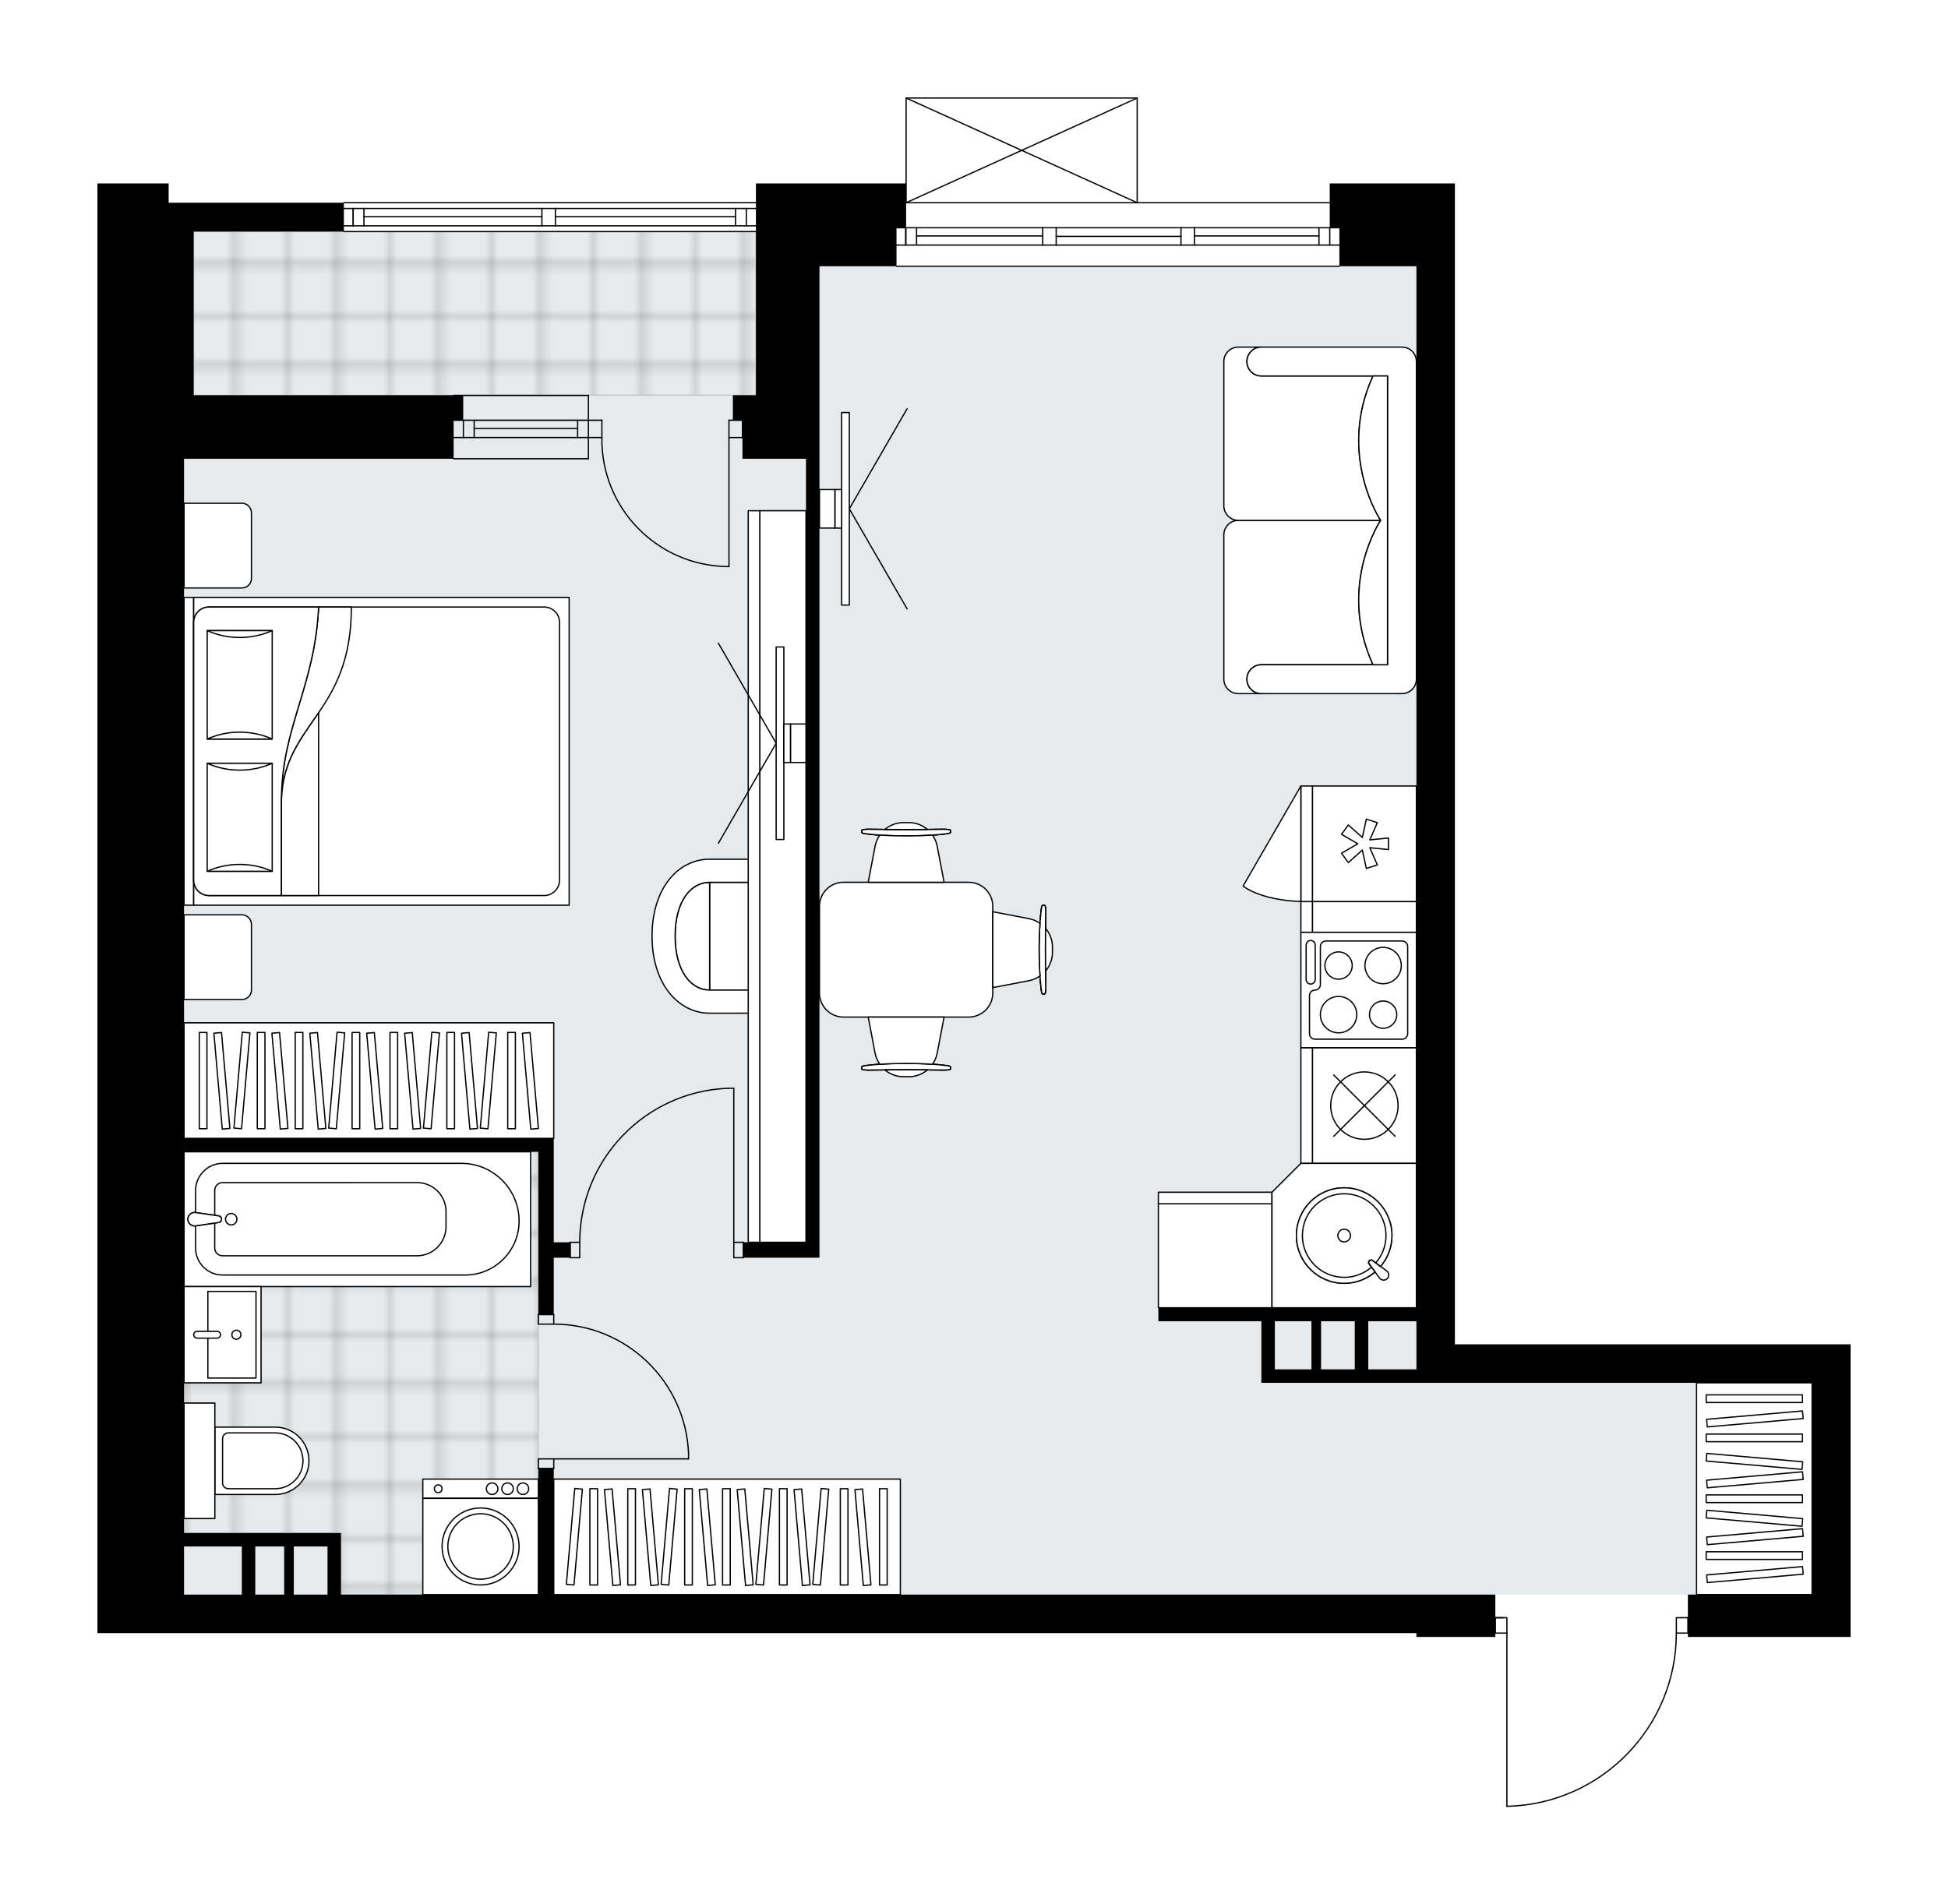 <svg xmlns="http://www.w3.org/2000/svg" xmlns:xlink="http://www.w3.org/1999/xlink" height="1955.55px" id="Layer_1" style="enable-background:new 0 0 2000 1955.55;" version="1.1" viewBox="0 0 2000 1955.55" width="2000px" x="0px" y="0px" xml:space="preserve">
<style type="text/css">
	.st0{fill:none;}
	.st1{opacity:0.25;fill:none;stroke:#070606;stroke-width:0.4;stroke-miterlimit:10;}
	.st2{fill:#FFFFFF;}
	.st3{fill:#E7EAEC;}
	.st4{fill:url(#SVGID_1_);stroke:#C8C8C8;stroke-width:1.3;stroke-miterlimit:10;}
	
		.st5{fill:url(#SVGID_00000181806276369118702240000013255328782570098840_);stroke:#C8C8C8;stroke-width:1.3;stroke-miterlimit:10;}
	.st6{fill:none;stroke:#000000;stroke-width:1.3;stroke-linecap:round;stroke-linejoin:round;stroke-miterlimit:10;}
	.st7{fill:#FFFFFF;stroke:#000000;stroke-width:1.3;stroke-linecap:round;stroke-linejoin:round;stroke-miterlimit:10;}
	.st8{fill:none;stroke:#000000;stroke-width:1.3;stroke-linecap:round;stroke-linejoin:round;}
	.st9{fill:none;stroke:#000000;stroke-width:1.3;stroke-linecap:round;stroke-linejoin:round;stroke-dasharray:9.883,9.883;}
	.st10{fill:none;stroke:#000000;stroke-width:1.3;stroke-linecap:round;stroke-linejoin:round;stroke-dasharray:8.28,8.28;}
	.st11{fill:none;stroke:#000000;stroke-width:1.3;stroke-linecap:round;stroke-linejoin:round;stroke-dasharray:10.241,10.241;}
	.st12{fill:none;stroke:#000000;stroke-width:1.3;stroke-linecap:round;stroke-linejoin:round;stroke-dasharray:9.879,9.879;}
	.st13{font-family:'Arial-BoldMT';}
	.st14{font-size:103.617px;}
	.st15{font-size:87.675px;}
	.st16{font-family:'ArialMT';}
	.st17{font-size:40px;}
</style>
<pattern height="14.57" id="New_Pattern_Swatch_2" patternUnits="userSpaceOnUse" style="overflow:visible;" viewBox="7.49 -22.06 14.57 14.57" width="14.57" x="0.21" y="-22.58">
	<g>
		<rect class="st0" height="14.57" width="14.57" x="7.49" y="-22.06" />
		<g>
			<rect class="st1" height="7.29" width="7.29" x="14.77" y="-7.49" />
		</g>
		<g>
			<rect class="st1" height="7.29" width="7.29" x="0.2" y="-7.49" />
		</g>
		<g>
			<rect class="st1" height="7.29" width="7.29" x="22.06" y="-14.77" />
		</g>
		<g>
			<rect class="st1" height="7.29" width="7.29" x="7.49" y="-14.77" />
			<rect class="st1" height="7.29" width="7.29" x="14.77" y="-22.06" />
		</g>
		<g>
			<rect class="st1" height="7.29" width="7.29" x="0.2" y="-22.06" />
		</g>
		<g>
			<rect class="st1" height="7.29" width="7.29" x="22.06" y="-29.35" />
		</g>
		<g>
			<rect class="st1" height="7.29" width="7.29" x="7.49" y="-29.35" />
		</g>
	</g>
</pattern>
<path class="st2" d="M1900,1380.48v39.54v158.15v39.54v63.26h-39.54h-127.51v-3.3h-11.22  c-0.17,46.71-18.22,90.8-50.9,124.21c-32.83,33.57-76.76,52.63-123.7,53.67c0,0-0.01,0-0.01,0c-0.09,0-0.17-0.02-0.25-0.05  c-0.04-0.02-0.07-0.05-0.11-0.07c-0.03-0.02-0.07-0.04-0.09-0.06c-0.04-0.03-0.06-0.08-0.08-0.12c-0.02-0.03-0.04-0.05-0.06-0.08  c-0.02-0.05-0.02-0.1-0.03-0.15c-0.01-0.03-0.02-0.06-0.02-0.1c0,0,0,0,0-0.01c0,0,0-0.01,0-0.01v-177.23h-11.21v3.3h-37.56h-43.49  v-3.95H188.96H100V471.09V208.16v-19.77h73.15v19.77h25.7H352.4c0-0.36,0.29-0.65,0.65-0.65h423.06c0,0,0,0,0,0v-19.12h153.55  v-87.74c0,0,0,0,0-0.01c0-0.05,0.02-0.09,0.03-0.14c0.01-0.04,0.01-0.08,0.03-0.12c0,0,0-0.01,0-0.01c0.01-0.03,0.04-0.05,0.06-0.08  c0.03-0.04,0.05-0.08,0.09-0.12c0.03-0.03,0.07-0.05,0.11-0.07c0.03-0.02,0.06-0.05,0.1-0.06c0.05-0.02,0.1-0.02,0.15-0.03  c0.03,0,0.06-0.02,0.09-0.02h237.21c0,0,0,0,0,0h0.02c0.03,0,0.05,0.01,0.08,0.02c0.05,0.01,0.11,0.01,0.16,0.03  c0.04,0.02,0.07,0.04,0.11,0.07c0.03,0.02,0.07,0.04,0.1,0.07c0.04,0.04,0.07,0.09,0.1,0.14c0.01,0.02,0.03,0.04,0.04,0.06  c0,0,0,0,0,0.01c0.02,0.05,0.02,0.1,0.03,0.15c0.01,0.04,0.02,0.07,0.02,0.11c0,0,0,0.01,0,0.01v106.86h197.04v-19.12h128.5v45.47  v39.54v1107.08H1900z" id="background" />
<g id="floor">
	<polygon class="st3" points="1454.2,1420.02 1454.2,273.39 776.11,273.39 776.11,237.81 198.85,237.81 198.85,405.85    188.96,405.85 188.96,1420.02 188.96,1478.8 188.96,1637.48 1860.46,1637.48 1860.46,1420.02  " />
	<pattern id="SVGID_1_" patternTransform="matrix(6.974 0 0 6.974 43131.75 31185.172)" xlink:href="#New_Pattern_Swatch_2">
	</pattern>
	<rect class="st4" height="168.04" width="577.27" x="198.85" y="237.81" />
	
		<pattern id="SVGID_00000043439664221822927140000010146482597085161884_" patternTransform="matrix(6.974 0 0 6.974 43131.75 31185.172)" xlink:href="#New_Pattern_Swatch_2">
	</pattern>
	
		<polygon points="   188.96,1182.79 188.96,1574.22 350.08,1574.22 350.08,1637.48 552.72,1637.48 552.72,1574.22 552.72,1475.68 552.72,1182.79  " style="fill:url(#SVGID_00000043439664221822927140000010146482597085161884_);stroke:#C8C8C8;stroke-width:1.3;stroke-miterlimit:10;" />
	<g id="LINE_00000097462800738283927850000015726736846571580553_">
		<line class="st6" x1="920.43" x2="1375.12" y1="208.16" y2="208.16" />
	</g>
	<g id="LINE_00000147923000410829707620000010124891762225865859_">
		<line class="st6" x1="929.96" x2="929.96" y1="233.86" y2="251.65" />
	</g>
	<g id="LINE_00000133525309030602854420000013499779927936880048_">
		<line class="st6" x1="1365.24" x2="1365.24" y1="233.86" y2="251.65" />
	</g>
	<g id="LINE_00000045597877118365485710000006731324036947475635_">
		<line class="st6" x1="1070.55" x2="941.03" y1="242.26" y2="242.26" />
	</g>
	<g id="LINE_00000098189417161121387700000014571524842028585114_">
		<line class="st6" x1="1354.17" x2="1226.35" y1="242.26" y2="242.26" />
	</g>
	<g id="LINE_00000090285295160910938070000012190274249493072548_">
		<line class="st6" x1="1354.17" x2="1354.17" y1="251.65" y2="233.86" />
	</g>
	<g id="LINE_00000006696493302423021200000002199513836769178548_">
		<line class="st6" x1="929.96" x2="929.96" y1="233.86" y2="251.65" />
	</g>
	<g id="LINE_00000164471935119477693700000006388743012367467945_">
		<line class="st6" x1="941.03" x2="941.03" y1="251.65" y2="233.86" />
	</g>
	<g id="LINE_00000158715796078206028010000004511855449876201141_">
		<line class="st6" x1="1084.39" x2="1084.39" y1="233.86" y2="251.65" />
	</g>
	<g id="LINE_00000183229840225142849020000016606078255932178875_">
		<line class="st6" x1="1084.39" x2="1070.55" y1="251.65" y2="251.65" />
	</g>
	<g id="LINE_00000013175403343650699310000010703496636584004023_">
		<line class="st6" x1="1070.55" x2="1070.55" y1="251.65" y2="233.86" />
	</g>
	<g id="LINE_00000099629723983489061260000007936118380064028849_">
		<line class="st6" x1="1070.55" x2="1084.39" y1="233.86" y2="233.86" />
	</g>
	<g id="LINE_00000005259919773587661330000007436227184058431367_">
		<line class="st6" x1="1375.12" x2="920.43" y1="273.39" y2="273.39" />
	</g>
	<g id="LINE_00000057833870411393902130000000213658014328586399_">
		<line class="st6" x1="1226.35" x2="1226.35" y1="233.86" y2="251.65" />
	</g>
	<g id="LINE_00000106144433192697279820000003230418427317046926_">
		<line class="st6" x1="1226.35" x2="1212.51" y1="251.65" y2="251.65" />
	</g>
	<g id="LINE_00000153673358283659547500000012737313461503068584_">
		<line class="st6" x1="1212.51" x2="1212.51" y1="251.65" y2="233.86" />
	</g>
	<g id="LINE_00000165936169467662386570000016457895841215666862_">
		<line class="st6" x1="1212.51" x2="1226.35" y1="233.86" y2="233.86" />
	</g>
	<g id="LINE_00000031888008971286409600000006176003567018084522_">
		<line class="st6" x1="1212.51" x2="1084.39" y1="242.75" y2="242.75" />
	</g>
	<g id="LWPOLYLINE_00000001630322237574502670000004147315353077588108_">
		<line class="st6" x1="1226.35" x2="1375.12" y1="233.86" y2="233.86" />
	</g>
	<g id="LWPOLYLINE_00000106135177751959780050000010182308402159830668_">
		<line class="st6" x1="1212.51" x2="1084.39" y1="233.86" y2="233.86" />
	</g>
	<g id="LWPOLYLINE_00000149375351178340801460000012448926992146755976_">
		<line class="st6" x1="1070.55" x2="920.43" y1="233.86" y2="233.86" />
	</g>
	<g id="LWPOLYLINE_00000085937508507522643760000003245855182846435240_">
		<line class="st6" x1="1226.35" x2="1375.12" y1="251.65" y2="251.65" />
	</g>
	<g id="LWPOLYLINE_00000105391907634675735750000014453724311445809294_">
		<line class="st6" x1="1212.51" x2="1084.39" y1="251.65" y2="251.65" />
	</g>
	<g id="LWPOLYLINE_00000051345926956869116690000013954364858651852707_">
		<line class="st6" x1="1070.55" x2="920.43" y1="251.65" y2="251.65" />
	</g>
	<g id="LINE_00000163047450728913632000000018219729187767909261_">
		<line class="st6" x1="353.05" x2="776.11" y1="208.16" y2="208.16" />
	</g>
	<g id="LINE_00000095313636955846430540000006601600726477966254_">
		<line class="st6" x1="776.11" x2="570.22" y1="231.88" y2="231.88" />
	</g>
	<g id="LINE_00000086661179833507893080000002465492622609203116_">
		<line class="st6" x1="556.38" x2="353.05" y1="231.88" y2="231.88" />
	</g>
	<g id="LINE_00000069372899257751090510000009671032803036923045_">
		<line class="st6" x1="362.58" x2="362.58" y1="214.09" y2="231.88" />
	</g>
	<g id="LINE_00000170970099776311002690000008193776355966219162_">
		<line class="st6" x1="766.23" x2="766.23" y1="214.09" y2="231.88" />
	</g>
	<g id="LINE_00000111890395389001710020000008907944101053232549_">
		<line class="st6" x1="776.11" x2="570.22" y1="214.09" y2="214.09" />
	</g>
	<g id="LINE_00000069368170265912466230000008341338305819306924_">
		<line class="st6" x1="556.38" x2="353.05" y1="214.09" y2="214.09" />
	</g>
	<g id="LINE_00000101785722268265935630000000184876783882950312_">
		<line class="st6" x1="556.38" x2="373.65" y1="222.49" y2="222.49" />
	</g>
	<g id="LINE_00000075158400108354267270000003889703086313874862_">
		<line class="st6" x1="755.16" x2="570.22" y1="222.49" y2="222.49" />
	</g>
	<g id="LINE_00000037682842018885857580000015535143336703144372_">
		<line class="st6" x1="755.16" x2="755.16" y1="231.88" y2="214.09" />
	</g>
	<g id="LINE_00000021825402767843627920000016309469967811243172_">
		<line class="st6" x1="362.58" x2="362.58" y1="214.09" y2="231.88" />
	</g>
	<g id="LINE_00000030473574275726728420000017010351912245568924_">
		<line class="st6" x1="373.65" x2="373.65" y1="231.88" y2="214.09" />
	</g>
	<g id="LINE_00000075850347775153801430000013157124017489683104_">
		<line class="st6" x1="570.22" x2="570.22" y1="214.09" y2="231.88" />
	</g>
	<g id="LINE_00000018923308183706031180000010738295616846078632_">
		<line class="st6" x1="570.22" x2="556.38" y1="231.88" y2="231.88" />
	</g>
	<g id="LINE_00000003792223188099726820000008615073100869840783_">
		<line class="st6" x1="556.38" x2="556.38" y1="231.88" y2="214.09" />
	</g>
	<g id="LINE_00000166659298348297315290000015543637114478656133_">
		<line class="st6" x1="556.38" x2="570.22" y1="214.09" y2="214.09" />
	</g>
	<g id="LINE_00000136370637331059806290000017186508937958706104_">
		<line class="st6" x1="776.11" x2="353.05" y1="237.81" y2="237.81" />
	</g>
	<g id="LINE_00000173859878361378040780000007978266571880964286_">
		<line class="st6" x1="604.12" x2="465.73" y1="449.34" y2="449.34" />
	</g>
	<g id="LINE_00000024712096513074134680000006410545737366996655_">
		<line class="st6" x1="604.12" x2="465.73" y1="431.55" y2="431.55" />
	</g>
	<g id="LINE_00000103223142878504176520000003295762415156241838_">
		<line class="st6" x1="593.05" x2="486.83" y1="439.96" y2="439.96" />
	</g>
	<g id="LINE_00000065787334318702376700000009571584956244374947_">
		<line class="st6" x1="475.76" x2="475.76" y1="449.34" y2="431.55" />
	</g>
	<g id="LINE_00000121255813465846649320000015342177425971840908_">
		<line class="st6" x1="593.05" x2="593.05" y1="449.34" y2="431.55" />
	</g>
	<g id="LINE_00000047769086867045342670000008637921977172298379_">
		<line class="st6" x1="604.12" x2="465.73" y1="471.09" y2="471.09" />
	</g>
	<g id="LINE_00000029765865704740102920000017635274572113504443_">
		<line class="st6" x1="465.73" x2="604.12" y1="406.07" y2="406.07" />
	</g>
	<g id="LINE_00000160169502791273197860000006029130140379414431_">
		<line class="st6" x1="486.83" x2="486.83" y1="449.36" y2="431.56" />
	</g>
	<g id="LINE_00000088130041393320961140000016998992705688468883_">
		<line class="st6" x1="604.12" x2="604.12" y1="471.09" y2="406.07" />
	</g>
	<g id="ARC_00000085967662411414772900000014968875981210343073_">
		<path class="st6" d="M1547.12,1854.9c96.7-2.15,173.97-81.16,173.97-177.88" />
	</g>
	<g id="LINE_00000109751726121084601890000017472083687430879409_">
		<line class="st6" x1="1543.16" x2="1535.26" y1="1661.2" y2="1661.2" />
	</g>
	<g id="LINE_00000179642436048207921070000002788579459576458905_">
		<line class="st6" x1="1547.12" x2="1547.12" y1="1677.02" y2="1854.9" />
	</g>
	<g id="LWPOLYLINE_00000069378808433044258530000013547693891403965598_">
		<rect class="st6" height="15.82" width="11.86" x="1721.09" y="1661.2" />
	</g>
	<g id="LWPOLYLINE_00000072261291501152657420000013795743379053268352_">
		<rect class="st6" height="15.82" width="11.86" x="1535.26" y="1661.2" />
	</g>
	<g id="LWPOLYLINE_00000002342508083559308870000000063973880412099514_">
		<rect class="st6" height="9.88" width="15.82" x="552.72" y="1498.11" />
	</g>
	<g id="LWPOLYLINE_00000012463102606467793650000012153978374937064857_">
		<rect class="st6" height="9.88" width="15.82" x="552.72" y="1349.84" />
	</g>
	<g id="LINE_00000028323194553483777250000007345158923745634968_">
		<line class="st6" x1="568.53" x2="552.72" y1="1507.99" y2="1507.99" />
	</g>
	<g id="LINE_00000128476411671099958190000007777890128753165708_">
		<line class="st6" x1="568.53" x2="552.72" y1="1349.84" y2="1349.84" />
	</g>
	<g id="LINE_00000178893571041645777120000011020968271987449247_">
		<line class="st6" x1="568.53" x2="706.92" y1="1498.11" y2="1498.11" />
	</g>
	<g id="ARC_00000031167048387969701170000010454707800517584293_">
		<path class="st6" d="M568.53,1359.72c74.12,0.05,135.09,58.4,138.39,132.45" />
	</g>
	<g id="LINE_00000178185333388981151490000010575440477394522812_">
		<line class="st6" x1="706.92" x2="706.92" y1="1498.11" y2="1492.18" />
	</g>
	<g id="LWPOLYLINE_00000128473612727104311880000011392253359120575917_">
		<rect class="st6" height="15.82" width="9.88" x="753.38" y="1275.7" />
	</g>
	<g id="LWPOLYLINE_00000000217474446973218440000011588335269043997332_">
		<rect class="st6" height="15.82" width="9.88" x="585.34" y="1275.7" />
	</g>
	<g id="LINE_00000018920615613773315040000014809145254701916838_">
		<line class="st6" x1="763.26" x2="763.26" y1="1275.7" y2="1291.52" />
	</g>
	<g id="LINE_00000160869309451705586300000017862205181576502150_">
		<line class="st6" x1="585.34" x2="585.34" y1="1275.7" y2="1291.52" />
	</g>
	<g id="LINE_00000164510138749633856370000011074848344023793588_">
		<line class="st6" x1="753.38" x2="753.38" y1="1275.7" y2="1117.55" />
	</g>
	<g id="LINE_00000134231431135016464020000013146376752095362976_">
		<line class="st6" x1="747.45" x2="753.38" y1="1117.55" y2="1117.55" />
	</g>
	<g id="ARC_00000134225089743979297390000018365399637520355970_">
		<path class="st6" d="M595.22,1275.7c0.04-85.04,67.25-154.86,152.22-158.15" />
	</g>
	<g id="ARC_00000042010129181646100190000012727659926050318775_">
		<path class="st6" d="M748.43,581.8c-0.65,0-1.29,0-1.94-0.01c-72.07-1.08-129.61-60.37-128.54-132.44" />
	</g>
	<g id="LINE_00000170267164257542781770000018135438964119605430_">
		<line class="st6" x1="748.43" x2="748.43" y1="449.34" y2="581.8" />
	</g>
	<g id="LINE_00000167380604637584496270000014271946702482176415_">
		<line class="st6" x1="604.12" x2="617.96" y1="449.34" y2="449.34" />
	</g>
	<g id="LINE_00000107547079539812145560000007192196830508261774_">
		<line class="st6" x1="617.96" x2="617.96" y1="449.34" y2="431.55" />
	</g>
	<g id="LINE_00000124874325951823818240000014723063803052748701_">
		<line class="st6" x1="617.96" x2="604.12" y1="431.55" y2="431.55" />
	</g>
	<g id="LINE_00000037687992979294602450000007950812354493818244_">
		<line class="st6" x1="762.27" x2="748.43" y1="431.55" y2="431.55" />
	</g>
	<g id="LINE_00000143591940027092546970000009909391859269637772_">
		<line class="st6" x1="748.43" x2="748.43" y1="431.55" y2="449.34" />
	</g>
	<g id="LINE_00000021838995922469926030000000536451954617964978_">
		<line class="st6" x1="748.43" x2="762.27" y1="449.34" y2="449.34" />
	</g>
	<g id="LINE_00000038372844452484379420000012652566155170096296_">
		<line class="st6" x1="762.27" x2="762.27" y1="431.55" y2="449.34" />
	</g>
	<g id="LINE_00000136392547259687369010000013407230253851883706_">
		<line class="st6" x1="930.31" x2="1167.55" y1="100.65" y2="100.65" />
	</g>
	<g id="LINE_00000060751774264239165230000005806895912425287596_">
		<line class="st6" x1="1167.55" x2="1167.55" y1="100.65" y2="208.16" />
	</g>
	<g id="LINE_00000165229335939681899300000012647051781309504174_">
		<line class="st6" x1="930.31" x2="930.31" y1="208.16" y2="100.65" />
	</g>
	<g id="LWPOLYLINE_00000147921774199659219720000000706364940211553726_">
		<line class="st6" x1="1167.55" x2="930.31" y1="208.16" y2="100.65" />
	</g>
	<g id="LWPOLYLINE_00000134223581929499985500000009232373840772700843_">
		<line class="st6" x1="930.31" x2="1167.55" y1="208.16" y2="100.65" />
	</g>
	<g>
		<path d="M1493.74,1380.48V273.39v-39.54v-45.47h-128.5v45.47h9.88v39.54h79.08v1069.52h-264.91v13.84h105.77v49.42v13.84h47.45    h48.43h13.84h49.42h406.26v158.15v39.54v19.77h-127.51v43.49h127.51H1900v-63.26v-39.54v-158.15v-39.54H1493.74z M1342.5,1406.18    h-33.61v-49.42h37.56v49.42H1342.5z M1390.94,1406.18h-34.6v-49.42h34.6V1406.18z M1454.2,1406.18h-49.42v-49.42h49.42v23.72    V1406.18z" />
		<path d="M1454.2,1637.48H568.53v-129.49h-15.82v129.49H350.08v-63.26h-13.84h-74.14h-73.15v-391.43h363.76v167.05h15.82v-58.32    h16.8v-15.82h-16.8v-92.92v-13.84H188.96V471.09h9.88h266.89v-39.54h9.88v-25.7H198.85V237.81h154.2v-29.65h-154.2h-25.7v-19.77    H100v19.77v262.93v1205.93h88.96H1454.2v3.95h43.49h37.56v-43.49h-37.56H1454.2z M188.96,1637.48v-49.42h59.31v49.42H188.96z     M262.11,1637.48v-49.42h29.65v49.42H262.11z M301.65,1637.48v-49.42h34.6v49.42H301.65z" />
		<polygon points="762.27,471.09 827.51,471.09 827.51,1275.7 763.26,1275.7 763.26,1291.52 827.51,1291.52 841.35,1291.52     841.35,471.09 841.35,431.55 841.35,405.85 841.35,273.39 920.43,273.39 920.43,233.86 930.31,233.86 930.31,188.39     776.11,188.39 776.11,233.86 776.11,273.39 776.11,405.85 752.39,405.85 752.39,431.55 762.27,431.55   " />
	</g>
</g>
<g id="mebel">
	<g>
		
			<rect class="st7" height="106.75" transform="matrix(-1.836970e-16 1 -1 -1.836970e-16 2342.423 -459.225)" width="31.63" x="1385.01" y="888.22" />
		
			<rect class="st7" height="11.86" transform="matrix(-1.836970e-16 1 -1 -1.836970e-16 2283.115 -399.917)" width="31.63" x="1325.7" y="935.67" />
	</g>
	<g>
		
			<rect class="st7" height="106.75" transform="matrix(-1 -1.224647e-16 1.224647e-16 -1 2495.222 2579.079)" width="116.64" x="1189.29" y="1236.16" />
		
			<rect class="st7" height="11.86" transform="matrix(-1 -1.224647e-16 1.224647e-16 -1 2495.222 2460.463)" width="116.64" x="1189.29" y="1224.3" />
	</g>
	<g>
		
			<rect class="st7" height="355.85" transform="matrix(4.492102e-11 -1 1 4.492102e-11 -885.091 1618.864)" width="138.39" x="297.69" y="1074.05" />
		<g id="ARC_00000130634130286897047470000004966236974008781443_">
			<path class="st7" d="M200.81,1258.81c-0.66,0.1-1.33,0.1-1.99,0c-3.77-0.55-6.38-4.05-5.83-7.82c0.55-3.77,4.05-6.38,7.82-5.83     l24.14,3.52c1.12,0.33,1.99,1.21,2.32,2.32c0.54,1.83-0.49,3.75-2.32,4.29L200.81,1258.81z" />
		</g>
		<path class="st7" d="M200.82,1222.53v22.62l24.13,3.52c1.12,0.33,1.99,1.21,2.32,2.32c0.54,1.83-0.5,3.75-2.32,4.29l-24.13,3.52    v22.83c0,15.29,12.39,27.68,27.68,27.68h249.05c30.59,0,55.4-24.8,55.4-55.4c0-32.73-26.53-59.27-59.27-59.27H228.7    C213.31,1194.65,200.82,1207.13,200.82,1222.53z" />
		<path class="st7" d="M220.45,1222.46v25.55l4.5,0.66c1.12,0.33,1.99,1.21,2.32,2.32c0.54,1.83-0.5,3.75-2.32,4.29l-4.5,0.66v25.69    c0,4.37,3.54,7.91,7.91,7.91h199.72c16.48,0,29.84-13.36,29.84-29.84v-15.63c0-16.38-13.28-29.65-29.65-29.65H228.5    C224.05,1214.42,220.45,1218.02,220.45,1222.46z" />
		<g id="ARC_00000023247718812488253390000011292987317993137040_">
			<path class="st7" d="M200.81,1258.81c-0.66,0.1-1.33,0.1-1.99,0c-3.77-0.55-6.38-4.05-5.83-7.82c0.55-3.77,4.05-6.38,7.82-5.83     l24.14,3.52c1.12,0.33,1.99,1.21,2.32,2.32c0.54,1.83-0.49,3.75-2.32,4.29L200.81,1258.81z" />
		</g>
		<circle class="st7" cx="237.4" cy="1251.98" r="5.87" />
	</g>
	<g>
		<path class="st7" d="M317.2,1500.08L317.2,1500.08c0,19.11-15.49,34.6-34.6,34.6h-62.01v-69.19h62.01    C301.71,1465.49,317.2,1480.98,317.2,1500.08z" />
		
			<rect class="st7" height="31.63" transform="matrix(4.470208e-11 -1 1 4.470208e-11 -1295.306 1704.861)" width="118.62" x="145.47" y="1484.27" />
		<path class="st7" d="M311.07,1500.08L311.07,1500.08c0,15.83-12.83,28.67-28.67,28.67h-47.97c-3.28,0-5.93-2.66-5.93-5.93v-45.47    c0-3.28,2.66-5.93,5.93-5.93h47.97C298.23,1471.42,311.07,1484.25,311.07,1500.08z" />
	</g>
	<g>
		
			<rect class="st7" height="19.77" transform="matrix(-1 -8.931179e-11 8.931179e-11 -1 986.82 3057.498)" width="118.62" x="434.1" y="1518.86" />
		
			<rect class="st7" height="98.85" transform="matrix(-1 -8.931179e-11 8.931179e-11 -1 986.82 3176.114)" width="118.62" x="434.1" y="1538.63" />
		<g id="CIRCLE_00000003786393586528030870000000089313691590435764_">
			<circle class="st7" cx="493.41" cy="1588.06" r="39.54" />
		</g>
		<g id="CIRCLE_00000152242311483788275110000015210513822640690347_">
			<circle class="st7" cx="493.41" cy="1588.06" r="33.61" />
		</g>
		<g id="CIRCLE_00000087404675752634268820000014253631827726478513_">
			<circle class="st7" cx="449.92" cy="1528.75" r="3.95" />
		</g>
		<g id="CIRCLE_00000039117625424963210730000014077596717845133460_">
			<circle class="st7" cx="505.27" cy="1528.75" r="5.93" />
		</g>
		<g id="CIRCLE_00000030449473496602032360000002985326568951692731_">
			<circle class="st7" cx="521.09" cy="1528.75" r="5.93" />
		</g>
		<g id="CIRCLE_00000106139406030100347090000013008599189996276881_">
			<circle class="st7" cx="536.9" cy="1528.75" r="5.93" />
		</g>
	</g>
	<g>
		
			<rect class="st7" height="79.08" transform="matrix(4.485130e-11 -1 1 4.485130e-11 -1142.097 1599.099)" width="98.85" x="179.07" y="1331.06" />
		
			<rect class="st7" height="49.42" transform="matrix(4.483975e-11 -1 1 4.483975e-11 -1132.495 1608.741)" width="88.96" x="193.64" y="1345.91" />
		<path class="st7" d="M226.4,1370.62L226.4,1370.62c0,1.93-1.57,3.5-3.5,3.5h-20.5c-1.93,0-3.5-1.57-3.5-3.5l0,0    c0-1.93,1.57-3.5,3.5-3.5h20.5C224.83,1367.12,226.4,1368.69,226.4,1370.62z" />
		<circle class="st7" cx="242.68" cy="1370.62" r="4.65" />
	</g>
	<g>
		
			<rect class="st7" height="118.62" transform="matrix(-1.836970e-16 1 -1 -1.836970e-16 2411.615 -378.17)" width="118.62" x="1335.58" y="957.41" />
		<path class="st7" d="M1439.65,966.31h-78.42c-3.09,0-5.6,2.51-5.6,5.6v39.21c0,3.09-2.51,5.6-5.6,5.6h0c-3.09,0-5.6,2.51-5.6,5.6    v39.21c0,3.09,2.51,5.6,5.6,5.6h89.62c3.09,0,5.6-2.51,5.6-5.6v-89.62C1445.25,968.82,1442.74,966.31,1439.65,966.31z" />
		<path class="st7" d="M1341,1005.82v-35.34c0-2.58,2.09-4.67,4.67-4.67l0,0c2.58,0,4.67,2.09,4.67,4.67v35.34    c0,2.58-2.09,4.67-4.67,4.67l0,0C1343.09,1010.49,1341,1008.4,1341,1005.82z" />
		<circle class="st7" cx="1420.04" cy="991.52" r="18.67" />
		<circle class="st7" cx="1374.3" cy="1041.93" r="18.67" />
		<circle class="st7" cx="1374.3" cy="991.52" r="14" />
		<circle class="st7" cx="1420.04" cy="1041.93" r="14" />
	</g>
	<g>
		
			<rect class="st7" height="106.75" transform="matrix(-1.836970e-16 1 -1 -1.836970e-16 2536.162 -265.485)" width="118.62" x="1341.52" y="1081.96" />
		
			<rect class="st7" height="11.86" transform="matrix(-1.836970e-16 1 -1 -1.836970e-16 2476.854 -206.177)" width="118.62" x="1282.21" y="1129.41" />
		<circle class="st7" cx="1400.82" cy="1135.34" r="34.6" />
		<line class="st7" x1="1432.28" x2="1369.37" y1="1166.79" y2="1103.89" />
		<line class="st7" x1="1369.37" x2="1432.28" y1="1166.79" y2="1103.89" />
	</g>
	<g>
		
			<rect class="st7" height="106.75" transform="matrix(6.123234e-17 -1 1 6.123234e-17 534.348 2267.299)" width="118.62" x="1341.52" y="813.1" />
		
			<rect class="st7" height="11.86" transform="matrix(6.123234e-17 -1 1 6.123234e-17 475.04 2207.991)" width="118.62" x="1282.21" y="860.54" />
		<polygon class="st7" points="1406.35,870.49 1425.54,872.41 1425.54,860.54 1406.35,862.46 1414.1,844.81 1402.82,841.14     1398.71,859.98 1384.32,847.15 1377.35,856.75 1394,866.48 1377.35,876.2 1384.32,885.8 1398.71,872.97 1402.82,891.81     1414.1,888.14   " />
		<path class="st7" d="M1335.58,807.17l-59.31,102.72c0,0,16.69,14.31,59.31,15.89V807.17z" />
	</g>
	<g>
		<polygon class="st7" points="1305.93,1224.3 1305.93,1342.92 1454.2,1342.92 1454.2,1194.65 1335.58,1194.65   " />
		<g id="ARC_00000073710283899913249910000003448639268037197959_">
			<path class="st7" d="M1423.72,1305.13c0.41,0.3,0.77,0.66,1.07,1.07c1.73,2.32,1.25,5.6-1.07,7.32c-2.32,1.73-5.6,1.25-7.32-1.07     l-11.06-14.84c-0.42-0.78-0.42-1.71,0-2.49c0.69-1.27,2.28-1.74,3.55-1.06L1423.72,1305.13z" />
		</g>
		<path class="st7" d="M1411.72,1306.18l-6.39-8.57c-0.42-0.78-0.42-1.71,0-2.49c0.69-1.27,2.28-1.74,3.55-1.06l8.57,6.39    c7.25-8.55,11.64-19.59,11.64-31.67c0-27.08-21.95-49.03-49.03-49.03s-49.03,21.95-49.03,49.03s21.95,49.03,49.03,49.03    C1392.14,1317.81,1403.18,1313.42,1411.72,1306.18z" />
		<path class="st7" d="M1411.72,1306.18l-6.39-8.57c-0.42-0.78-0.42-1.71,0-2.49c0.69-1.27,2.28-1.74,3.55-1.06l8.57,6.39    c7.25-8.55,11.64-19.59,11.64-31.67c0-27.08-21.95-49.03-49.03-49.03s-49.03,21.95-49.03,49.03s21.95,49.03,49.03,49.03    C1392.14,1317.81,1403.18,1313.42,1411.72,1306.18z" />
		<path class="st7" d="M1405.34,1297.62c-0.42-0.78-0.42-1.71,0-2.49c0.69-1.27,2.28-1.74,3.55-1.06l3.65,2.72    c6.49-7.52,10.45-17.29,10.45-28.01c0-23.7-19.21-42.92-42.92-42.92s-42.92,19.21-42.92,42.92c0,23.7,19.21,42.92,42.92,42.92    c10.71,0,20.47-3.95,27.99-10.43L1405.34,1297.62z" />
		<circle class="st7" cx="1380.07" cy="1268.78" r="6.5" />
	</g>
	<g>
		<path class="st7" d="M258.15,1016.68v-67.4c0-5.46-4.43-9.88-9.88-9.88h-59.31v86.99h59.49    C253.81,1026.38,258.15,1022.04,258.15,1016.68z" />
		<path class="st7" d="M258.15,594.07v-67.4c0-5.46-4.43-9.88-9.88-9.88h-59.31v86.99h59.49    C253.81,603.77,258.15,599.43,258.15,594.07z" />
		<g>
			
				<rect class="st7" height="9.88" transform="matrix(4.505758e-11 -1 1 4.505758e-11 -577.589 965.398)" width="316.04" x="35.88" y="766.55" />
			
				<rect class="st7" height="385.5" transform="matrix(4.497697e-11 -1 1 4.497697e-11 -379.895 1163.091)" width="316.04" x="233.58" y="578.74" />
			<path class="st7" d="M198.85,903.81V639.17c0-8.73,7.08-15.82,15.82-15.82h343.99c8.73,0,15.82,7.08,15.82,15.82v264.64     c0,8.73-7.08,15.82-15.82,15.82H214.66C205.93,919.63,198.85,912.55,198.85,903.81z" />
			<path class="st7" d="M327.11,623.36c-4.05,82.66-38.11,123.62-38.13,198.05c2.69-79.64,71.9-88.14,71.75-198.05L327.11,623.36z" />
			<g>
				<path class="st7" d="M327.11,623.36c-4.05,82.66-38.11,123.62-38.13,198.05l0,98.22h-74.31c-8.73,0-15.82-7.08-15.82-15.82      V639.17c0-8.73,7.08-15.82,15.82-15.82L327.11,623.36L327.11,623.36z" />
			</g>
			
				<rect class="st7" height="66.76" transform="matrix(4.552964e-11 -1 1 4.552964e-11 -593.171 1085.36)" width="110.91" x="190.64" y="805.89" />
			<path class="st7" d="M279.47,783.81c-20.97,9.39-45.79,9.39-66.76,0H279.47z" />
			<path class="st7" d="M212.72,894.72c20.97-9.39,45.79-9.39,66.76,0L212.72,894.72z" />
			
				<rect class="st7" height="66.76" transform="matrix(4.518325e-11 -1 1 4.518325e-11 -457.142 949.331)" width="111.33" x="190.43" y="669.86" />
			<path class="st7" d="M279.47,647.57c-20.97,9.43-45.79,9.43-66.76,0H279.47z" />
			<path class="st7" d="M212.72,758.9c20.97-9.43,45.79-9.43,66.76,0L212.72,758.9z" />
			<g>
				<path class="st7" d="M288.98,821.41v98.22h38.13V731.96C309.12,758.56,290.35,780.69,288.98,821.41z" />
			</g>
		</g>
	</g>
	<g>
		
			<rect class="st7" height="217.46" transform="matrix(-1 -1.440733e-10 1.440733e-10 -1 3602.306 3057.49)" width="118.62" x="1741.85" y="1420.02" />
		<g>
			
				<rect class="st7" height="7.86" transform="matrix(-1 -1.347586e-10 1.347586e-10 -1 3602.306 3194.856)" width="98.85" x="1751.73" y="1593.5" />
			
				<rect class="st7" height="7.86" transform="matrix(-1 -1.347586e-10 1.347586e-10 -1 3602.306 3078.086)" width="98.85" x="1751.73" y="1535.12" />
			
				<rect class="st7" height="7.86" transform="matrix(-0.996 -0.087 0.087 -0.996 3459.62 3268.06)" width="98.85" x="1751.73" y="1554.58" />
			
				<rect class="st7" height="7.86" transform="matrix(-0.996 0.087 -0.087 -0.996 3736.374 3070.646)" width="98.85" x="1751.73" y="1612.96" />
			
				<rect class="st7" height="7.86" transform="matrix(-0.996 0.087 -0.087 -0.996 3732.981 2992.948)" width="98.85" x="1751.73" y="1574.04" />
			
				<rect class="st7" height="7.86" transform="matrix(-0.996 -0.087 0.087 -0.996 3464.709 3151.512)" width="98.85" x="1751.73" y="1496.19" />
			
				<rect class="st7" height="7.86" transform="matrix(-0.996 0.087 -0.087 -0.996 3727.893 2876.4)" width="98.85" x="1751.73" y="1515.65" />
			
				<rect class="st7" height="7.86" transform="matrix(-1 -1.347403e-10 1.347403e-10 -1 3602.306 2953.084)" width="98.85" x="1751.73" y="1472.61" />
			
				<rect class="st7" height="7.86" transform="matrix(-1 -1.355317e-10 1.355317e-10 -1 3602.306 2872.615)" width="98.85" x="1751.73" y="1432.38" />
			
				<rect class="st7" height="7.86" transform="matrix(-0.996 0.087 -0.087 -0.996 3722.445 2751.635)" width="98.85" x="1751.73" y="1453.15" />
		</g>
	</g>
	<g>
		
			<rect class="st7" height="355.85" transform="matrix(1.437435e-10 -1 1 1.437435e-10 -831.714 2324.63)" width="118.62" x="687.15" y="1400.25" />
		<g>
			
				<rect class="st7" height="7.86" transform="matrix(1.352092e-10 -1 1 1.352092e-10 -968.605 2187.739)" width="98.85" x="560.14" y="1574.24" />
			
				<rect class="st7" height="7.86" transform="matrix(1.348788e-10 -1 1 1.348788e-10 -929.682 2226.663)" width="98.85" x="599.07" y="1574.24" />
			
				<rect class="st7" height="7.86" transform="matrix(1.347492e-10 -1 1 1.347492e-10 -871.297 2285.047)" width="98.85" x="657.45" y="1574.24" />
			
				<rect class="st7" height="7.86" transform="matrix(1.347589e-10 -1 1 1.347589e-10 -832.374 2323.97)" width="98.85" x="696.37" y="1574.24" />
			
				<rect class="st7" height="7.86" transform="matrix(1.345653e-10 -1 1 1.345653e-10 -773.989 2382.356)" width="98.85" x="754.76" y="1574.24" />
			
				<rect class="st7" height="7.86" transform="matrix(0.087 -0.996 0.996 0.087 -1033.493 2028.485)" width="98.85" x="540.68" y="1574.24" />
			
				<rect class="st7" height="7.86" transform="matrix(0.087 -0.996 0.996 0.087 -944.665 2125.423)" width="98.85" x="637.99" y="1574.24" />
			
				<rect class="st7" height="7.86" transform="matrix(0.087 -0.996 0.996 0.087 -855.838 2222.361)" width="98.85" x="735.3" y="1574.24" />
			
				<rect class="st7" height="7.86" transform="matrix(-0.087 -0.996 0.996 -0.087 -888.315 2342.354)" width="98.85" x="579.61" y="1574.24" />
			
				<rect class="st7" height="7.86" transform="matrix(-0.087 -0.996 0.996 -0.087 -845.999 2381.129)" width="98.85" x="618.53" y="1574.24" />
			
				<rect class="st7" height="7.86" transform="matrix(-0.087 -0.996 0.996 -0.087 -782.526 2439.292)" width="98.85" x="676.91" y="1574.24" />
			
				<rect class="st7" height="7.86" transform="matrix(-0.087 -0.996 0.996 -0.087 -740.21 2478.067)" width="98.85" x="715.84" y="1574.24" />
			
				<rect class="st7" height="7.86" transform="matrix(0.087 -0.996 0.996 0.087 -802.542 2280.524)" width="98.85" x="793.68" y="1574.24" />
			
				<rect class="st7" height="7.86" transform="matrix(-0.087 -0.996 0.996 -0.087 -676.737 2536.229)" width="98.85" x="774.22" y="1574.24" />
			
				<rect class="st7" height="7.86" transform="matrix(1.346204e-10 -1 1 1.346204e-10 -711.488 2444.857)" width="98.85" x="817.26" y="1574.24" />
			
				<rect class="st7" height="7.86" transform="matrix(1.348877e-10 -1 1 1.348877e-10 -671.254 2485.091)" width="98.85" x="857.5" y="1574.24" />
			
				<rect class="st7" height="7.86" transform="matrix(-0.087 -0.996 0.996 -0.087 -608.788 2598.493)" width="98.85" x="836.72" y="1574.24" />
		</g>
	</g>
	<g>
		
			<rect class="st7" height="379.57" transform="matrix(1.436898e-10 -1 1 1.436898e-10 -730.89 1488.386)" width="118.62" x="319.44" y="919.85" />
		<g>
			
				<rect class="st7" height="7.86" transform="matrix(1.348877e-10 -1 1 1.348877e-10 -841.54 1377.737)" width="98.85" x="218.68" y="1105.71" />
			
				<rect class="st7" height="7.86" transform="matrix(1.346941e-10 -1 1 1.346941e-10 -802.617 1416.66)" width="98.85" x="257.6" y="1105.71" />
			
				<rect class="st7" height="7.86" transform="matrix(1.346941e-10 -1 1 1.346941e-10 -744.232 1475.045)" width="98.85" x="315.98" y="1105.71" />
			
				<rect class="st7" height="7.86" transform="matrix(1.346941e-10 -1 1 1.346941e-10 -705.309 1513.968)" width="98.85" x="354.91" y="1105.71" />
			
				<rect class="st7" height="7.86" transform="matrix(1.346941e-10 -1 1 1.346941e-10 -646.924 1572.353)" width="98.85" x="413.29" y="1105.71" />
			
				<rect class="st7" height="7.86" transform="matrix(0.087 -0.996 0.996 0.087 -878.449 1260.618)" width="98.85" x="199.21" y="1105.71" />
			
				<rect class="st7" height="7.86" transform="matrix(0.087 -0.996 0.996 0.087 -789.622 1357.555)" width="98.85" x="296.52" y="1105.71" />
			
				<rect class="st7" height="7.86" transform="matrix(0.087 -0.996 0.996 0.087 -700.795 1454.493)" width="98.85" x="393.83" y="1105.71" />
			
				<rect class="st7" height="7.86" transform="matrix(-0.087 -0.996 0.996 -0.087 -792.793 1492.816)" width="98.85" x="238.14" y="1105.71" />
			
				<rect class="st7" height="7.86" transform="matrix(-0.087 -0.996 0.996 -0.087 -750.478 1531.591)" width="98.85" x="277.06" y="1105.71" />
			
				<rect class="st7" height="7.86" transform="matrix(-0.087 -0.996 0.996 -0.087 -687.004 1589.753)" width="98.85" x="335.44" y="1105.71" />
			
				<rect class="st7" height="7.86" transform="matrix(-0.087 -0.996 0.996 -0.087 -644.689 1628.529)" width="98.85" x="374.37" y="1105.71" />
			
				<rect class="st7" height="7.86" transform="matrix(0.087 -0.996 0.996 0.087 -647.499 1512.656)" width="98.85" x="452.21" y="1105.71" />
			
				<rect class="st7" height="7.86" transform="matrix(-0.087 -0.996 0.996 -0.087 -581.215 1686.691)" width="98.85" x="432.75" y="1105.71" />
			
				<rect class="st7" height="7.86" transform="matrix(1.346941e-10 -1 1 1.346941e-10 -901.113 1318.164)" width="98.85" x="159.1" y="1105.71" />
			
				<rect class="st7" height="7.86" transform="matrix(-0.087 -0.996 0.996 -0.087 -857.558 1433.47)" width="98.85" x="178.56" y="1105.71" />
			
				<rect class="st7" height="7.86" transform="matrix(1.346301e-10 -1 1 1.346301e-10 -584.423 1634.854)" width="98.85" x="475.79" y="1105.71" />
			
				<rect class="st7" height="7.86" transform="matrix(-0.087 -0.996 0.996 -0.087 -513.267 1748.955)" width="98.85" x="495.25" y="1105.71" />
		</g>
	</g>
	<g>
		<path class="st7" d="M1295.06,682.62L1295.06,682.62c-8.19,0-14.83,6.64-14.83,14.83v0c0,8.19,6.64,14.83,14.83,14.83l0,0h-23.67    c-8.22,0-14.88-6.66-14.88-14.88V549.25c0-8.19,6.7-14.9,14.9-14.9l146.13,0c0,0-44.98,66.86-7.88,148.27H1295.06z" />
		<path class="st7" d="M1295.06,386.08L1295.06,386.08c-8.19,0-14.83-6.64-14.83-14.83v0c0-8.19,6.64-14.83,14.83-14.83l0,0h-23.67    c-8.22,0-14.88,6.66-14.88,14.88v148.14c0,8.19,6.7,14.9,14.9,14.9l146.13,0c0,0-44.98-66.86-7.88-148.27H1295.06z" />
		<path class="st7" d="M1439.37,712.27h-144.32c-8.19,0-14.83-6.64-14.83-14.83l0,0c0-8.19,6.64-14.83,14.83-14.83h129.49V386.08    h-129.49c-8.19,0-14.83-6.64-14.83-14.83v0c0-8.19,6.64-14.83,14.83-14.83h144.32c8.19,0,14.83,6.64,14.83,14.83v326.19    C1454.2,705.6,1447.53,712.27,1439.37,712.27z" />
		<path class="st7" d="M1409.66,386.08c-37.1,81.4,7.88,148.27,7.88,148.27v0.01c0,0-44.98,66.86-7.88,148.27h14.89V386.08    L1409.66,386.08z" />
	</g>
	<g>
		<path class="st7" d="M866.06,905.99h128.5c13.65,0,24.71,11.06,24.71,24.71v89.01c0,13.65-11.06,24.71-24.71,24.71h-128.5    c-13.65,0-24.71-11.06-24.71-24.71V930.7C841.35,917.05,852.41,905.99,866.06,905.99z" />
		<g>
			<g id="LINE_00000022525241907625810830000002345475509826466489_">
				<path class="st7" d="M889.24,1094.22c23.93-3.01,58.28-3.01,82.21,0c2.76,0.35,4.37,0.87,4.37,1.42v0.14v1.95      c0,0.59-3.1,1.07-6.92,1.07c-25.63-0.41-51.47-0.41-77.1,0c-3.82,0-6.92-0.48-6.92-1.07v-1.95v-0.14      C884.87,1095.09,886.47,1094.57,889.24,1094.22z" />
			</g>
			<g id="LINE_00000011014486963831996980000010601558243727141823_">
				<path class="st7" d="M889.24,1094.22c23.93-3.01,58.28-3.01,82.21,0c2.76,0.35,4.37,0.87,4.37,1.42v0.14v1.95      c0,0.59-3.1,1.07-6.92,1.07c-25.63-0.41-51.47-0.41-77.1,0c-3.82,0-6.92-0.48-6.92-1.07v-1.95v-0.14      C884.87,1095.09,886.47,1094.57,889.24,1094.22z" />
			</g>
			<g id="LINE_00000155831035578199568990000000258042595383386763_">
				<path class="st7" d="M889.24,1094.22c23.93-3.01,58.28-3.01,82.21,0c2.76,0.35,4.37,0.87,4.37,1.42v0.14v1.95      c0,0.59-3.1,1.07-6.92,1.07c-25.63-0.41-51.47-0.41-77.1,0c-3.82,0-6.92-0.48-6.92-1.07v-1.95v-0.14      C884.87,1095.09,886.47,1094.57,889.24,1094.22z" />
			</g>
			<path class="st7" d="M908.49,1098.66c5.2,4.4,11.9,7.02,19.13,7.02h5.45c7.23,0,13.92-2.63,19.13-7.02     C937.62,1098.53,923.06,1098.53,908.49,1098.66z" />
			<path class="st7" d="M891.39,1044.43l7.09,37.16c0.8,4.2,2.55,7.99,4.87,11.32c17.15-1.21,36.81-1.21,53.97,0     c2.32-3.33,4.07-7.12,4.87-11.32l7.09-37.16H891.39z" />
		</g>
		<g>
			<g id="LINE_00000116201086088361744060000006417617836226605728_">
				<path class="st7" d="M1069.07,1016.31c-3.01-23.93-3.01-58.28,0-82.21c0.35-2.76,0.87-4.37,1.42-4.37h0.14h1.95      c0.59,0,1.07,3.1,1.07,6.92c-0.41,25.63-0.41,51.47,0,77.1c0,3.82-0.48,6.92-1.07,6.92h-1.95h-0.14      C1069.94,1020.68,1069.42,1019.07,1069.07,1016.31z" />
			</g>
			<g id="LINE_00000070110906903911358950000009261817229521470380_">
				<path class="st7" d="M1069.07,1016.31c-3.01-23.93-3.01-58.28,0-82.21c0.35-2.76,0.87-4.37,1.42-4.37h0.14h1.95      c0.59,0,1.07,3.1,1.07,6.92c-0.41,25.63-0.41,51.47,0,77.1c0,3.82-0.48,6.92-1.07,6.92h-1.95h-0.14      C1069.94,1020.68,1069.42,1019.07,1069.07,1016.31z" />
			</g>
			<g id="LINE_00000117664547493620922380000008172013582281896382_">
				<path class="st7" d="M1069.07,1016.31c-3.01-23.93-3.01-58.28,0-82.21c0.35-2.76,0.87-4.37,1.42-4.37h0.14h1.95      c0.59,0,1.07,3.1,1.07,6.92c-0.41,25.63-0.41,51.47,0,77.1c0,3.82-0.48,6.92-1.07,6.92h-1.95h-0.14      C1069.94,1020.68,1069.42,1019.07,1069.07,1016.31z" />
			</g>
			<path class="st7" d="M1073.51,997.06c4.4-5.2,7.02-11.9,7.02-19.13v-5.45c0-7.23-2.63-13.92-7.02-19.13     C1073.38,967.92,1073.38,982.49,1073.51,997.06z" />
			<path class="st7" d="M1019.28,1014.15l37.16-7.09c4.2-0.8,7.99-2.55,11.32-4.87c-1.21-17.15-1.21-36.81,0-53.97     c-3.33-2.32-7.12-4.07-11.32-4.87l-37.16-7.09V1014.15z" />
		</g>
		<g>
			<g id="LINE_00000039825395856503542480000002965611052256548786_">
				<path class="st7" d="M971.44,856.19c-23.93,3.01-58.28,3.01-82.21,0c-2.76-0.35-4.37-0.87-4.37-1.42v-0.14v-1.95      c0-0.59,3.1-1.07,6.92-1.07c25.63,0.41,51.47,0.41,77.1,0c3.82,0,6.92,0.48,6.92,1.07v1.95v0.14      C975.81,855.33,974.21,855.85,971.44,856.19z" />
			</g>
			<g id="LINE_00000131347005797862474090000009985763051212757913_">
				<path class="st7" d="M971.44,856.19c-23.93,3.01-58.28,3.01-82.21,0c-2.76-0.35-4.37-0.87-4.37-1.42v-0.14v-1.95      c0-0.59,3.1-1.07,6.92-1.07c25.63,0.41,51.47,0.41,77.1,0c3.82,0,6.92,0.48,6.92,1.07v1.95v0.14      C975.81,855.33,974.21,855.85,971.44,856.19z" />
			</g>
			<g id="LINE_00000165948067876608058640000005210293646409663634_">
				<path class="st7" d="M971.44,856.19c-23.93,3.01-58.28,3.01-82.21,0c-2.76-0.35-4.37-0.87-4.37-1.42v-0.14v-1.95      c0-0.59,3.1-1.07,6.92-1.07c25.63,0.41,51.47,0.41,77.1,0c3.82,0,6.92,0.48,6.92,1.07v1.95v0.14      C975.81,855.33,974.21,855.85,971.44,856.19z" />
			</g>
			<path class="st7" d="M952.19,851.75c-5.2-4.4-11.9-7.02-19.13-7.02h-5.45c-7.23,0-13.92,2.63-19.13,7.02     C923.06,851.88,937.62,851.88,952.19,851.75z" />
			<path class="st7" d="M969.28,905.99l-7.09-37.16c-0.8-4.2-2.55-7.99-4.87-11.32c-17.15,1.21-36.81,1.21-53.97,0     c-2.32,3.33-4.07,7.12-4.87,11.32l-7.09,37.16H969.28z" />
		</g>
	</g>
	<g>
		<g>
			<g id="LINE_00000095322284311093225580000014802186713518475157_">
				<line class="st7" x1="871.99" x2="931.3" y1="522.49" y2="419.76" />
			</g>
			<g id="LINE_00000165219844406742897990000004297896159875593377_">
				<line class="st7" x1="871.99" x2="931.3" y1="522.49" y2="625.21" />
			</g>
		</g>
		
			<rect class="st7" height="197.69" transform="matrix(-1 -1.224647e-16 1.224647e-16 -1 1736.079 1044.977)" width="7.91" x="864.09" y="423.64" />
		<rect class="st7" height="39.54" width="6.92" x="857.17" y="502.72" />
		
			<rect class="st7" height="39.54" transform="matrix(-1 -1.224647e-16 1.224647e-16 -1 1698.517 1044.977)" width="15.82" x="841.35" y="502.72" />
	</g>
	<g>
		<g>
			<g>
				<path class="st7" d="M827.51,920.82v81.1c0,8.16-6.62,14.78-14.78,14.78h-84.17V906.04h84.17      C820.89,906.04,827.51,912.65,827.51,920.82z" />
				<path class="st7" d="M728.56,1016.7c-19.2,0-35.43-19.32-35.43-55.35c0-36.03,16.02-55.31,35.43-55.31V1016.7z" />
				<path class="st7" d="M728.56,882.31c-32.38,0-59.11,29.9-59.11,79.03c0,49.13,27.07,79.08,59.11,79.08h84.12v-23.72h-84.12      c-19.2,0-35.43-19.32-35.43-55.35c0-36.03,16.02-55.31,35.43-55.31h84.12v-23.72H728.56z" />
			</g>
		</g>
		<g>
			
				<rect class="st7" height="47.45" transform="matrix(1.180467e-10 1 -1 1.180467e-10 1703.872 96.294)" width="751.24" x="428.17" y="876.36" />
			
				<rect class="st7" height="11.86" transform="matrix(1.470928e-10 1 -1 1.470928e-10 1674.218 125.948)" width="751.24" x="398.52" y="894.15" />
		</g>
		<g>
			<g>
				<g id="LINE_00000087400400341484298680000007734046422647208094_">
					<line class="st7" x1="796.87" x2="737.56" y1="763.22" y2="660.5" />
				</g>
				<g id="LINE_00000052817352476370658620000000532215418299603340_">
					<line class="st7" x1="796.87" x2="737.56" y1="763.22" y2="865.95" />
				</g>
			</g>
			<rect class="st7" height="197.69" width="7.91" x="796.87" y="664.38" />
			
				<rect class="st7" height="39.54" transform="matrix(-1 2.200363e-10 -2.200363e-10 -1 1616.475 1526.447)" width="6.92" x="804.78" y="743.45" />
			<rect class="st7" height="39.54" width="15.82" x="811.7" y="743.45" />
		</g>
	</g>
</g>
</svg>